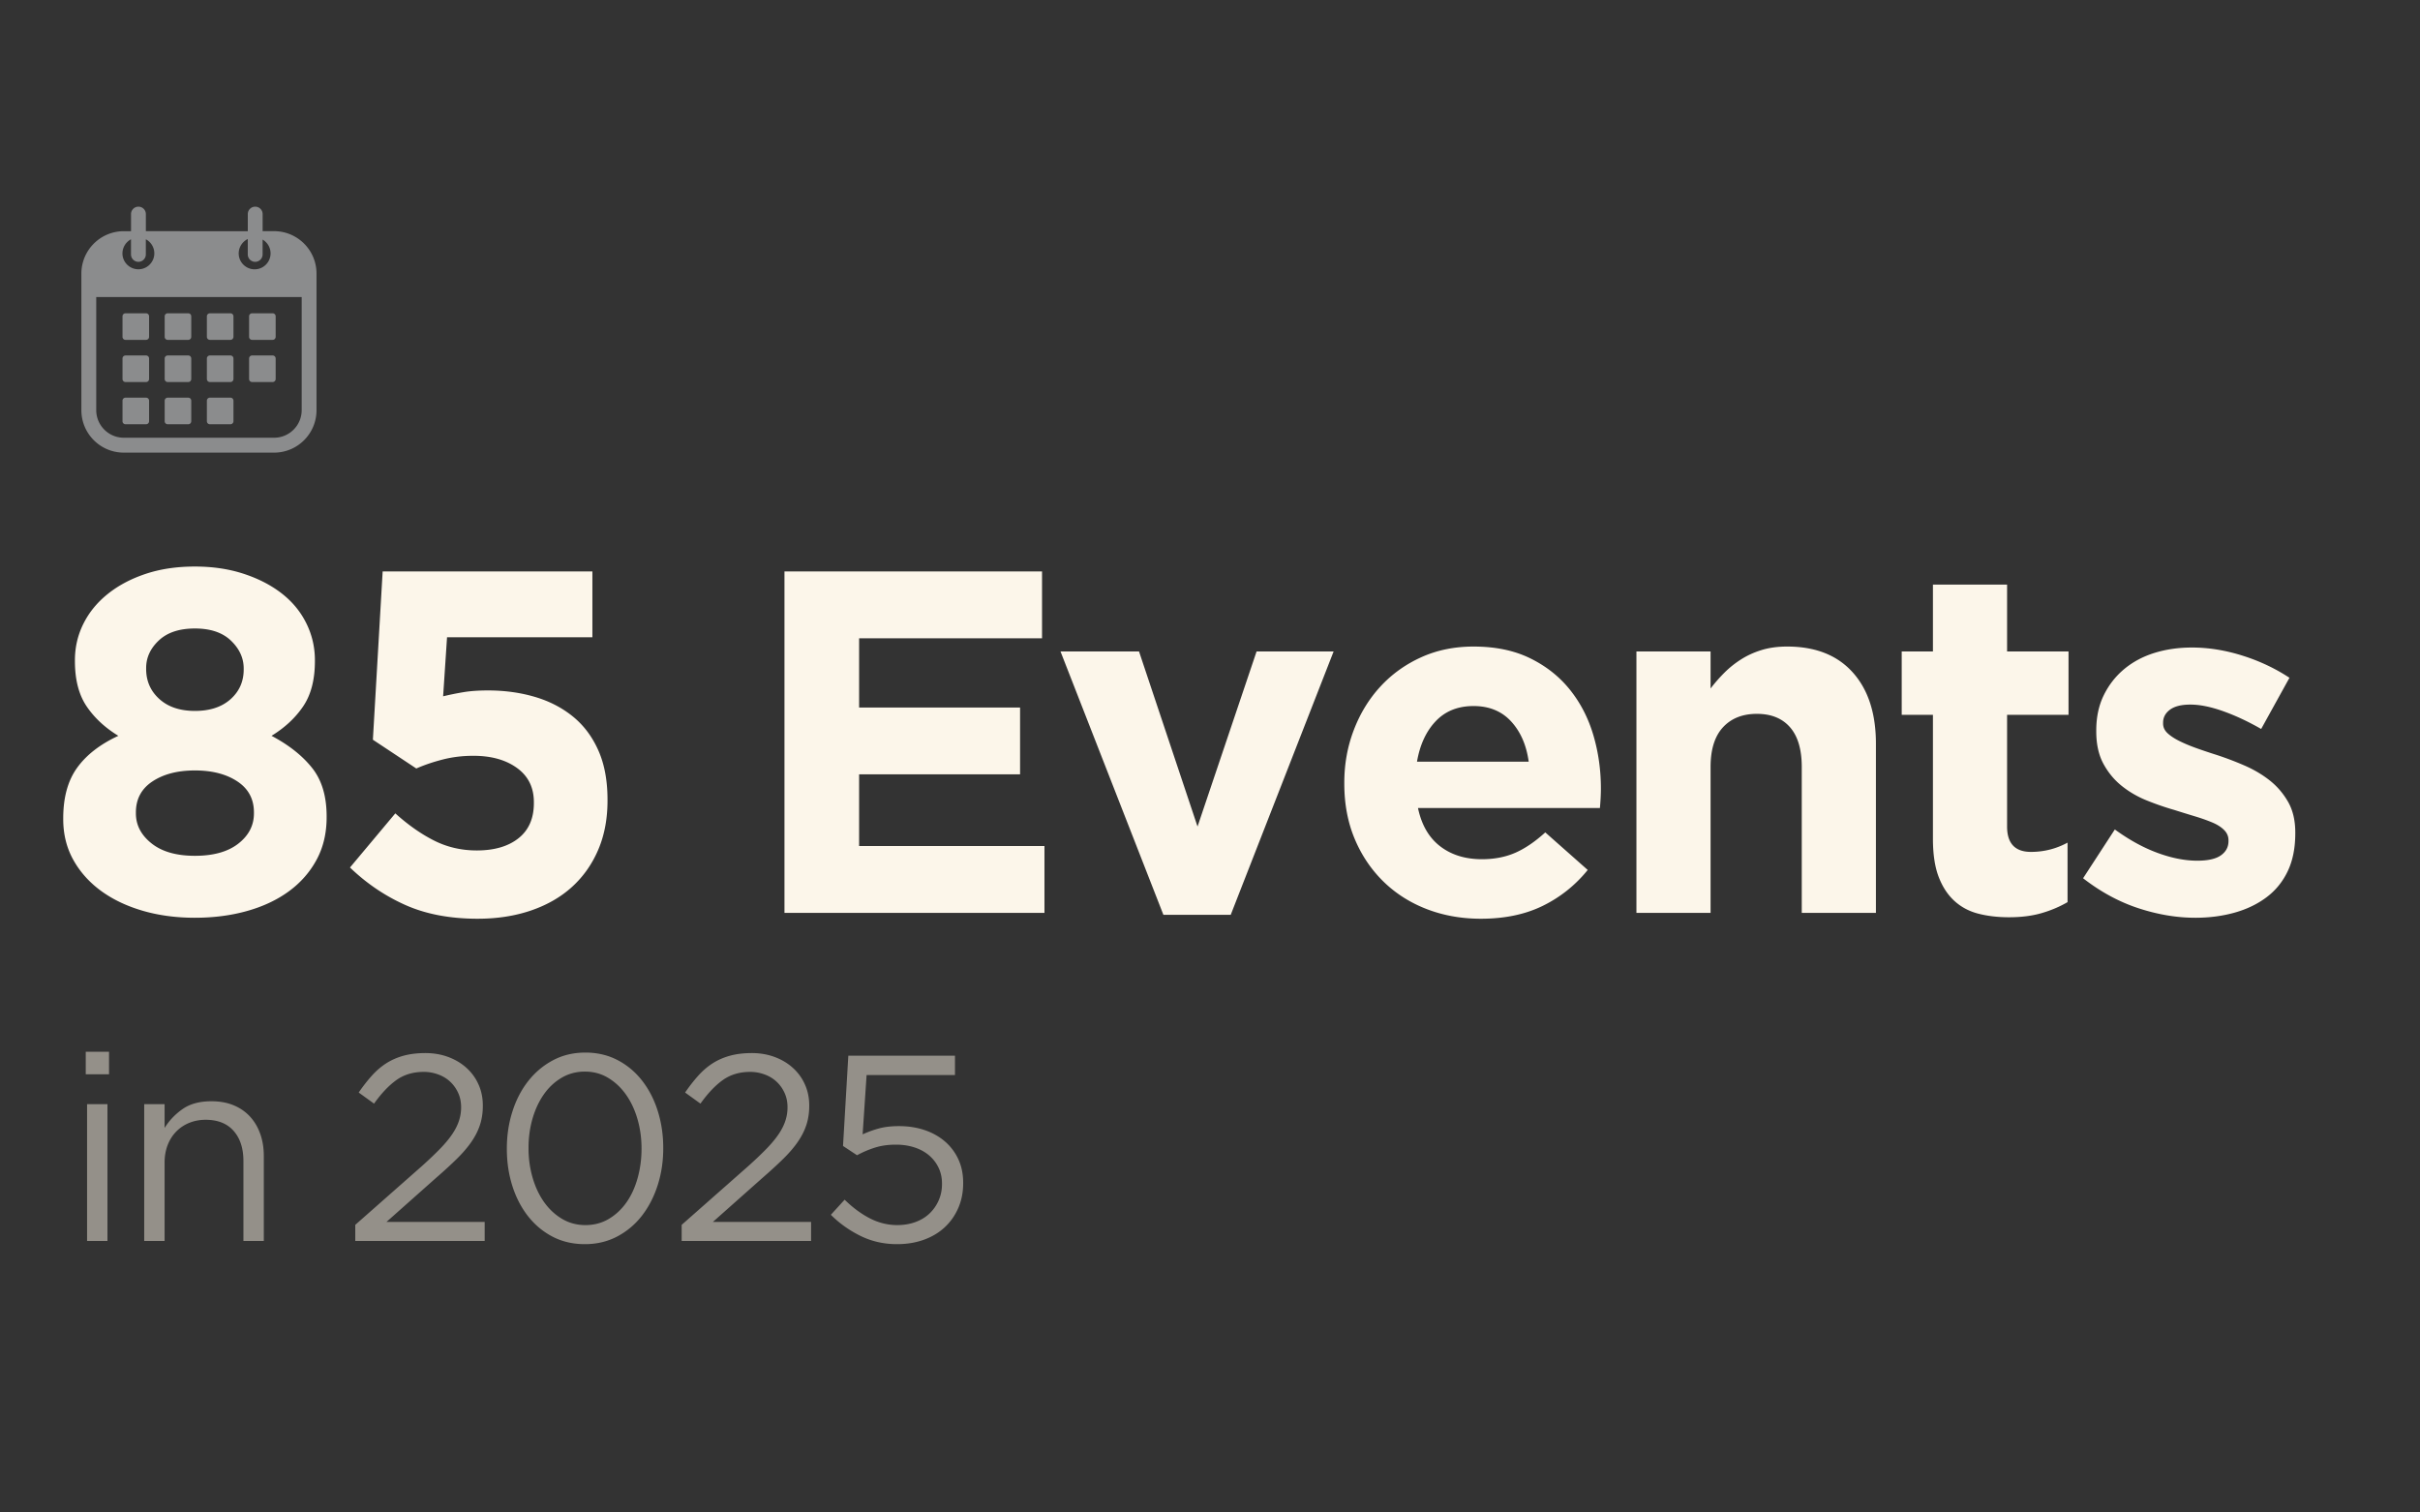 <svg xmlns="http://www.w3.org/2000/svg" preserveAspectRatio="xMidYMid meet" viewBox="0 0 1200 750"><rect x="0" y="0" width="1200" height="750" fill="#333333" stroke="none"/><defs><clipPath id="a"><path d="M40.352 102.406h116.25v122.25H40.352Zm0 0" clip-rule="nonzero"></path></clipPath></defs><g clip-path="url(#a)"><path d="M135.898 114.625h-5.668v-8.465a3.68 3.68 0 0 0-3.675-3.68 3.68 3.68 0 0 0-3.68 3.68v8.48H72.328v-8.48a3.68 3.68 0 0 0-3.68-3.68 3.68 3.68 0 0 0-3.675 3.68v8.48h-3.57c-11.63 0-21.051 9.422-21.051 21.047v67.708c0 11.625 9.421 21.05 21.05 21.05h74.496c11.63 0 21.051-9.425 21.051-21.05v-67.708c.016-11.625-9.422-21.062-21.05-21.062Zm-13.039 3.89v7.645a3.68 3.68 0 0 0 3.68 3.676 3.68 3.68 0 0 0 3.676-3.676v-7.355c2.355 1.367 3.953 3.918 3.953 6.836 0 4.363-3.543 7.906-7.902 7.906-4.364 0-7.903-3.543-7.903-7.906a7.971 7.971 0 0 1 4.496-7.125Zm-57.902.137v7.508a3.68 3.68 0 0 0 3.676 3.676 3.68 3.68 0 0 0 3.68-3.676v-7.508a7.874 7.874 0 0 1 4.21 6.977c0 4.36-3.543 7.902-7.902 7.902-4.363 0-7.906-3.543-7.906-7.902a7.992 7.992 0 0 1 4.242-6.977Zm84.637 84.727c0 7.555-6.14 13.68-13.68 13.68H61.402c-7.554 0-13.68-6.141-13.68-13.68V147.3h101.872Zm0 0" fill="#8b8c8d" fill-opacity="1" fill-rule="nonzero"></path></g><path d="M72.434 168.531h-10.2a1.49 1.49 0 0 1-1.488-1.488v-10.2c0-.82.668-1.488 1.488-1.488h10.2c.82 0 1.488.668 1.488 1.489v10.199a1.498 1.498 0 0 1-1.488 1.488Zm0 20.91h-10.2a1.49 1.49 0 0 1-1.488-1.488v-10.195c0-.824.668-1.492 1.488-1.492h10.2c.82 0 1.488.668 1.488 1.492v10.195a1.488 1.488 0 0 1-1.488 1.488Zm0 20.93h-10.2a1.49 1.49 0 0 1-1.488-1.488v-10.2c0-.82.668-1.488 1.488-1.488h10.2c.82 0 1.488.668 1.488 1.489v10.21a1.496 1.496 0 0 1-1.488 1.477Zm20.914-41.84h-10.2a1.49 1.49 0 0 1-1.488-1.488v-10.2c0-.82.668-1.488 1.488-1.488h10.2c.82 0 1.488.668 1.488 1.489v10.199a1.49 1.49 0 0 1-1.488 1.488Zm0 20.91h-10.2a1.49 1.49 0 0 1-1.488-1.488v-10.195c0-.824.668-1.492 1.488-1.492h10.2c.82 0 1.488.668 1.488 1.492v10.195a1.48 1.48 0 0 1-1.488 1.488Zm0 20.93h-10.2a1.49 1.49 0 0 1-1.488-1.488v-10.2c0-.82.668-1.488 1.488-1.488h10.2c.82 0 1.488.668 1.488 1.489v10.21c0 .81-.668 1.477-1.488 1.477Zm20.925-41.84h-10.199a1.49 1.49 0 0 1-1.488-1.488v-10.2c0-.82.668-1.488 1.488-1.488h10.2c.82 0 1.488.668 1.488 1.489v10.199c-.016.82-.668 1.488-1.489 1.488Zm0 20.91h-10.199a1.49 1.49 0 0 1-1.488-1.488v-10.195c0-.824.668-1.492 1.488-1.492h10.2c.82 0 1.488.668 1.488 1.492v10.195c-.016.836-.668 1.488-1.489 1.488Zm0 20.93h-10.199a1.49 1.49 0 0 1-1.488-1.488v-10.2c0-.82.668-1.488 1.488-1.488h10.2c.82 0 1.488.668 1.488 1.489v10.21a1.498 1.498 0 0 1-1.489 1.477Zm20.93-41.84h-10.2a1.49 1.49 0 0 1-1.487-1.488v-10.2c0-.82.668-1.488 1.488-1.488h10.2c.82 0 1.487.668 1.487 1.489v10.199c-.015.82-.683 1.488-1.488 1.488Zm0 20.91h-10.2a1.49 1.49 0 0 1-1.487-1.488v-10.195c0-.824.668-1.492 1.488-1.492h10.2c.82 0 1.487.668 1.487 1.492v10.195a1.5 1.5 0 0 1-1.488 1.488Zm0 0" fill="#8b8c8d" fill-opacity="1" fill-rule="nonzero"></path><path d="M96.655 455.09c-9.355 0-18.023-1.168-26-3.5-7.98-2.344-14.875-5.649-20.687-9.922-5.805-4.282-10.356-9.399-13.657-15.36-3.304-5.968-4.953-12.66-4.953-20.078v-.484c0-10.32 2.297-18.664 6.89-25.031 4.595-6.375 11.407-11.657 20.438-15.844-6.617-4.031-11.86-8.906-15.734-14.625-3.867-5.727-5.797-13.192-5.797-22.39v-.485c0-6.445 1.41-12.488 4.234-18.125 2.82-5.645 6.852-10.563 12.094-14.75 5.238-4.195 11.485-7.504 18.735-9.922 7.257-2.426 15.406-3.64 24.437-3.64 8.875 0 16.977 1.214 24.313 3.64 7.332 2.418 13.617 5.684 18.859 9.797 5.238 4.105 9.27 9.023 12.094 14.75 2.82 5.719 4.234 11.805 4.234 18.25v.484c0 9.2-1.937 16.664-5.812 22.39-3.868 5.72-9.102 10.595-15.704 14.626 8.54 4.512 15.227 9.793 20.063 15.844 4.844 6.043 7.266 14.062 7.266 24.062v.484c0 7.899-1.657 14.915-4.97 21.047-3.304 6.125-7.855 11.325-13.655 15.594-5.805 4.274-12.7 7.54-20.688 9.797-7.98 2.258-16.648 3.39-26 3.39Zm0-102.563c7.414 0 13.3-1.93 17.656-5.797 4.352-3.875 6.532-8.797 6.532-14.765v-.47c0-5.163-2.102-9.765-6.297-13.796-4.188-4.031-10.153-6.047-17.89-6.047-7.743 0-13.712 1.98-17.907 5.938-4.188 3.949-6.281 8.5-6.281 13.656v.484c0 5.969 2.175 10.93 6.53 14.875 4.352 3.95 10.24 5.922 17.657 5.922Zm0 71.844c9.195 0 16.375-2.016 21.531-6.047 5.157-4.031 7.735-9.031 7.735-15v-.484c0-6.614-2.742-11.735-8.22-15.36-5.48-3.625-12.495-5.437-21.046-5.437-8.543 0-15.559 1.812-21.047 5.437-5.48 3.625-8.219 8.746-8.219 15.36v.484c0 5.805 2.579 10.762 7.735 14.875 5.164 4.117 12.344 6.172 21.531 6.172Zm140.249 31.203c-13.699 0-25.633-2.258-35.797-6.766-10.156-4.52-19.343-10.734-27.562-18.64l22.484-26.844c6.446 5.805 12.895 10.32 19.344 13.547 6.457 3.23 13.473 4.844 21.047 4.844 8.707 0 15.601-2.016 20.687-6.047 5.082-4.032 7.625-9.836 7.625-17.422v-.485c0-7.257-2.789-12.906-8.359-16.937-5.563-4.031-12.777-6.047-21.64-6.047-5.325 0-10.368.61-15.126 1.828-4.75 1.211-9.14 2.7-13.172 4.469l-21.53-14.266 4.843-83.453h104v32.656H221.67l-1.938 29.266c3.383-.812 6.77-1.5 10.157-2.062 3.394-.563 7.425-.844 12.093-.844 8.227 0 15.93 1.055 23.11 3.156 7.176 2.094 13.46 5.32 18.86 9.672 5.405 4.355 9.64 9.96 12.702 16.812 3.063 6.844 4.594 15.028 4.594 24.547v.485c0 9.023-1.531 17.12-4.594 24.297-3.062 7.18-7.375 13.308-12.937 18.39-5.563 5.074-12.34 8.985-20.328 11.735-7.98 2.738-16.809 4.109-26.485 4.109Zm152.089-172.219h127.719v33.14h-90.704v34.345h79.813v33.14h-79.813v35.547h91.907v33.14H388.993Zm136.875 39.672h38.937l29.016 86.828 29.281-86.828h38.203l-51.03 130.61h-33.376Zm208.463 132.547c-9.68 0-18.672-1.61-26.984-4.828-8.305-3.227-15.48-7.828-21.531-13.797-6.043-5.969-10.758-13.02-14.141-21.156-3.387-8.145-5.078-17.219-5.078-27.219v-.484c0-9.196 1.57-17.907 4.719-26.125 3.144-8.22 7.535-15.391 13.171-21.516 5.645-6.133 12.38-10.973 20.204-14.516 7.82-3.55 16.488-5.328 26-5.328 10.812 0 20.164 1.938 28.062 5.813 7.906 3.867 14.477 9.062 19.719 15.593 5.238 6.532 9.11 14.032 11.61 22.5 2.5 8.461 3.75 17.29 3.75 26.485 0 1.45-.044 2.98-.126 4.594a145.41 145.41 0 0 1-.36 5.078h-90.218c1.77 8.386 5.438 14.715 11 18.984 5.563 4.274 12.457 6.406 20.688 6.406 6.125 0 11.601-1.047 16.437-3.14 4.844-2.094 9.844-5.477 15-10.157l21.047 18.625c-6.137 7.575-13.559 13.5-22.266 17.782-8.699 4.27-18.933 6.406-30.703 6.406Zm23.703-77.89c-1.136-8.22-4.043-14.868-8.718-19.954-4.68-5.082-10.887-7.625-18.625-7.625-7.743 0-13.993 2.5-18.75 7.5-4.75 5-7.852 11.696-9.297 20.078Zm53.42-54.657h36.765v18.375a78.813 78.813 0 0 1 6.891-7.86c2.5-2.5 5.281-4.71 8.344-6.64 3.062-1.937 6.445-3.469 10.156-4.594 3.707-1.132 7.898-1.703 12.578-1.703 14.031 0 24.875 4.278 32.531 12.828 7.657 8.543 11.485 20.309 11.485 35.297v83.938h-36.766V380.34c0-8.696-1.937-15.266-5.812-19.704-3.868-4.437-9.344-6.656-16.438-6.656-7.094 0-12.7 2.219-16.812 6.656-4.106 4.438-6.157 11.008-6.157 19.704v72.328h-36.765ZM996.213 454.84c-5.648 0-10.773-.606-15.375-1.813-4.593-1.207-8.543-3.344-11.843-6.406-3.305-3.063-5.883-7.05-7.735-11.969-1.855-4.914-2.781-11.164-2.781-18.75v-61.437h-15.484v-31.438h15.484v-33.14h36.766v33.14h30.468v31.438h-30.468v55.39c0 8.387 3.945 12.578 11.843 12.578 6.446 0 12.492-1.53 18.14-4.593v29.5c-3.866 2.261-8.136 4.074-12.812 5.437-4.68 1.375-10.078 2.063-16.203 2.063Zm92.367.25c-9.187 0-18.585-1.575-28.187-4.72-9.594-3.144-18.746-8.1-27.453-14.874l15.734-24.188c7.094 5.157 14.145 9.028 21.157 11.61 7.02 2.586 13.593 3.875 19.718 3.875 5.32 0 9.235-.883 11.735-2.657 2.5-1.78 3.75-4.125 3.75-7.03v-.485c0-1.926-.73-3.613-2.188-5.063-1.449-1.457-3.422-2.707-5.922-3.75-2.5-1.05-5.367-2.062-8.593-3.03a735.51 735.51 0 0 1-10.157-3.142 137.844 137.844 0 0 1-13.671-4.718c-4.594-1.852-8.746-4.27-12.454-7.25-3.71-2.989-6.734-6.66-9.078-11.016-2.336-4.351-3.5-9.676-3.5-15.969v-.484c0-6.602 1.25-12.441 3.75-17.516 2.5-5.082 5.883-9.398 10.157-12.953 4.28-3.55 9.28-6.21 15-7.984 5.726-1.77 11.898-2.656 18.515-2.656 8.219 0 16.555 1.336 25.016 4 8.469 2.656 16.254 6.324 23.36 11l-14.032 25.39c-6.461-3.707-12.75-6.648-18.875-8.828-6.125-2.176-11.527-3.266-16.203-3.266-4.512 0-7.899.852-10.156 2.547-2.262 1.688-3.391 3.825-3.391 6.407v.484c0 1.773.723 3.344 2.172 4.719 1.457 1.367 3.394 2.652 5.812 3.86 2.414 1.21 5.196 2.382 8.344 3.515a286.49 286.49 0 0 0 10.047 3.375 156.627 156.627 0 0 1 13.781 5.218c4.676 2.012 8.867 4.47 12.578 7.375 3.707 2.899 6.77 6.446 9.188 10.641 2.414 4.188 3.625 9.266 3.625 15.234v.485c0 7.25-1.25 13.5-3.75 18.75-2.5 5.242-6.008 9.555-10.516 12.937-4.511 3.387-9.793 5.93-15.844 7.625-6.042 1.688-12.53 2.532-19.468 2.532Zm0 0" fill="#fcf6ea" fill-opacity="1"></path><path d="M42.522 521.537h11.546v11.156H42.522Zm.656 25.984h10.11v67.844h-10.11Zm28.325 0h10.11v11.813c2.269-3.676 5.241-6.801 8.921-9.375 3.676-2.583 8.441-3.875 14.297-3.875 4.113 0 7.766.656 10.953 1.968 3.195 1.313 5.91 3.172 8.14 5.578 2.227 2.407 3.93 5.274 5.11 8.594 1.188 3.324 1.781 6.996 1.781 11.016v42.125h-10.109V575.74c0-6.301-1.621-11.285-4.86-14.953-3.23-3.676-7.859-5.516-13.89-5.516-2.898 0-5.59.508-8.078 1.516a18.782 18.782 0 0 0-6.5 4.328c-1.836 1.875-3.258 4.125-4.266 6.75-1 2.625-1.5 5.511-1.5 8.656v38.844h-10.11Zm104.664 59.844 33.329-29.39c3.5-3.157 6.472-6 8.921-8.532 2.446-2.54 4.414-4.926 5.907-7.156 1.488-2.227 2.582-4.414 3.28-6.563a21.345 21.345 0 0 0 1.048-6.625c0-2.707-.508-5.133-1.516-7.281-1-2.145-2.336-3.984-4-5.516-1.656-1.531-3.625-2.707-5.906-3.531a20.437 20.437 0 0 0-7.078-1.25c-5.25 0-9.758 1.336-13.516 4-3.762 2.668-7.48 6.578-11.156 11.734l-7.61-5.5c2.102-3.062 4.25-5.816 6.438-8.265 2.188-2.446 4.566-4.504 7.14-6.172 2.583-1.664 5.47-2.938 8.657-3.813 3.195-.875 6.812-1.312 10.844-1.312 4.101 0 7.906.656 11.406 1.969 3.5 1.312 6.516 3.132 9.047 5.453a24.273 24.273 0 0 1 5.906 8.203c1.406 3.148 2.11 6.601 2.11 10.36v.265c0 3.324-.462 6.406-1.376 9.25-.918 2.844-2.32 5.648-4.203 8.406-1.886 2.75-4.293 5.57-7.218 8.453-2.93 2.887-6.407 6.078-10.438 9.578l-24.531 21.782h48.687v9.453h-64.172Zm113.866 9.578c-5.949 0-11.308-1.246-16.078-3.734-4.762-2.5-8.828-5.91-12.203-10.235-3.367-4.332-5.945-9.344-7.734-15.031-1.793-5.688-2.688-11.77-2.688-18.25v-.25c0-6.383.914-12.461 2.75-18.234 1.832-5.782 4.453-10.833 7.86-15.157 3.414-4.332 7.507-7.765 12.28-10.297 4.77-2.539 10.13-3.812 16.079-3.812 5.863 0 11.176 1.246 15.937 3.734 4.77 2.492 8.836 5.903 12.204 10.235 3.375 4.336 5.957 9.367 7.75 15.093 1.789 5.73 2.687 11.79 2.687 18.172v.266c0 6.469-.922 12.57-2.766 18.297-1.836 5.73-4.433 10.761-7.796 15.094-3.368 4.335-7.454 7.773-12.266 10.312-4.813 2.531-10.152 3.797-16.016 3.797Zm.266-9.453c4.281 0 8.148-1.024 11.61-3.078 3.456-2.063 6.39-4.817 8.796-8.266 2.406-3.457 4.238-7.484 5.5-12.078 1.27-4.594 1.906-9.383 1.906-14.375v-.25c0-4.988-.656-9.781-1.968-14.375-1.313-4.594-3.196-8.64-5.641-12.14-2.45-3.5-5.402-6.298-8.86-8.391-3.449-2.102-7.32-3.157-11.609-3.157-4.281 0-8.152 1.032-11.61 3.094-3.46 2.055-6.39 4.809-8.796 8.266-2.406 3.449-4.266 7.449-5.578 12-1.313 4.554-1.969 9.367-1.969 14.437v.266c0 4.98.656 9.766 1.969 14.36 1.312 4.593 3.191 8.64 5.64 12.14 2.458 3.5 5.43 6.305 8.922 8.406 3.5 2.094 7.395 3.14 11.688 3.14Zm47.721-.125 33.329-29.39c3.5-3.157 6.473-6 8.922-8.532 2.445-2.54 4.414-4.926 5.906-7.156 1.488-2.227 2.582-4.414 3.281-6.563a21.345 21.345 0 0 0 1.047-6.625c0-2.707-.508-5.133-1.516-7.281-1-2.145-2.335-3.984-4-5.516-1.656-1.531-3.625-2.707-5.906-3.531a20.437 20.437 0 0 0-7.078-1.25c-5.25 0-9.758 1.336-13.516 4-3.761 2.668-7.48 6.578-11.156 11.734l-7.61-5.5c2.102-3.062 4.25-5.816 6.438-8.265 2.188-2.446 4.567-4.504 7.141-6.172 2.582-1.664 5.469-2.938 8.656-3.813 3.196-.875 6.813-1.312 10.844-1.312 4.102 0 7.906.656 11.406 1.969 3.5 1.312 6.516 3.132 9.047 5.453a24.273 24.273 0 0 1 5.906 8.203c1.407 3.148 2.11 6.601 2.11 10.36v.265c0 3.324-.461 6.406-1.375 9.25-.918 2.844-2.32 5.648-4.203 8.406-1.887 2.75-4.293 5.57-7.22 8.453-2.929 2.887-6.405 6.078-10.437 9.578l-24.53 21.782h48.687v9.453H338.02Zm106.788 9.578c-6.562 0-12.625-1.375-18.187-4.125-5.555-2.758-10.43-6.238-14.625-10.438l6.828-7.484c4.02 3.938 8.191 7.023 12.516 9.25 4.332 2.23 8.863 3.344 13.593 3.344 3.239 0 6.235-.5 8.985-1.5 2.758-1.008 5.097-2.43 7.015-4.266a20.064 20.064 0 0 0 4.532-6.5c1.093-2.488 1.64-5.18 1.64-8.078v-.25c0-2.883-.57-5.508-1.703-7.875a18.458 18.458 0 0 0-4.719-6.11c-2.011-1.706-4.418-3.019-7.218-3.937-2.805-.914-5.867-1.375-9.188-1.375-3.937 0-7.46.508-10.562 1.516a50.152 50.152 0 0 0-8.735 3.734l-6.953-4.594 2.625-44.75h52.89v9.579h-43.827l-1.969 29.406a53.784 53.784 0 0 1 8.187-2.953c2.758-.75 6.067-1.125 9.922-1.125 4.457 0 8.61.636 12.453 1.906 3.852 1.273 7.223 3.133 10.11 5.578a25.868 25.868 0 0 1 6.75 8.86c1.625 3.46 2.437 7.37 2.437 11.734v.265c0 4.47-.812 8.563-2.437 12.282-1.617 3.71-3.867 6.902-6.75 9.578-2.887 2.668-6.344 4.726-10.375 6.172-4.024 1.437-8.434 2.156-13.235 2.156Zm0 0" fill="#949089" fill-opacity="1"></path></svg>